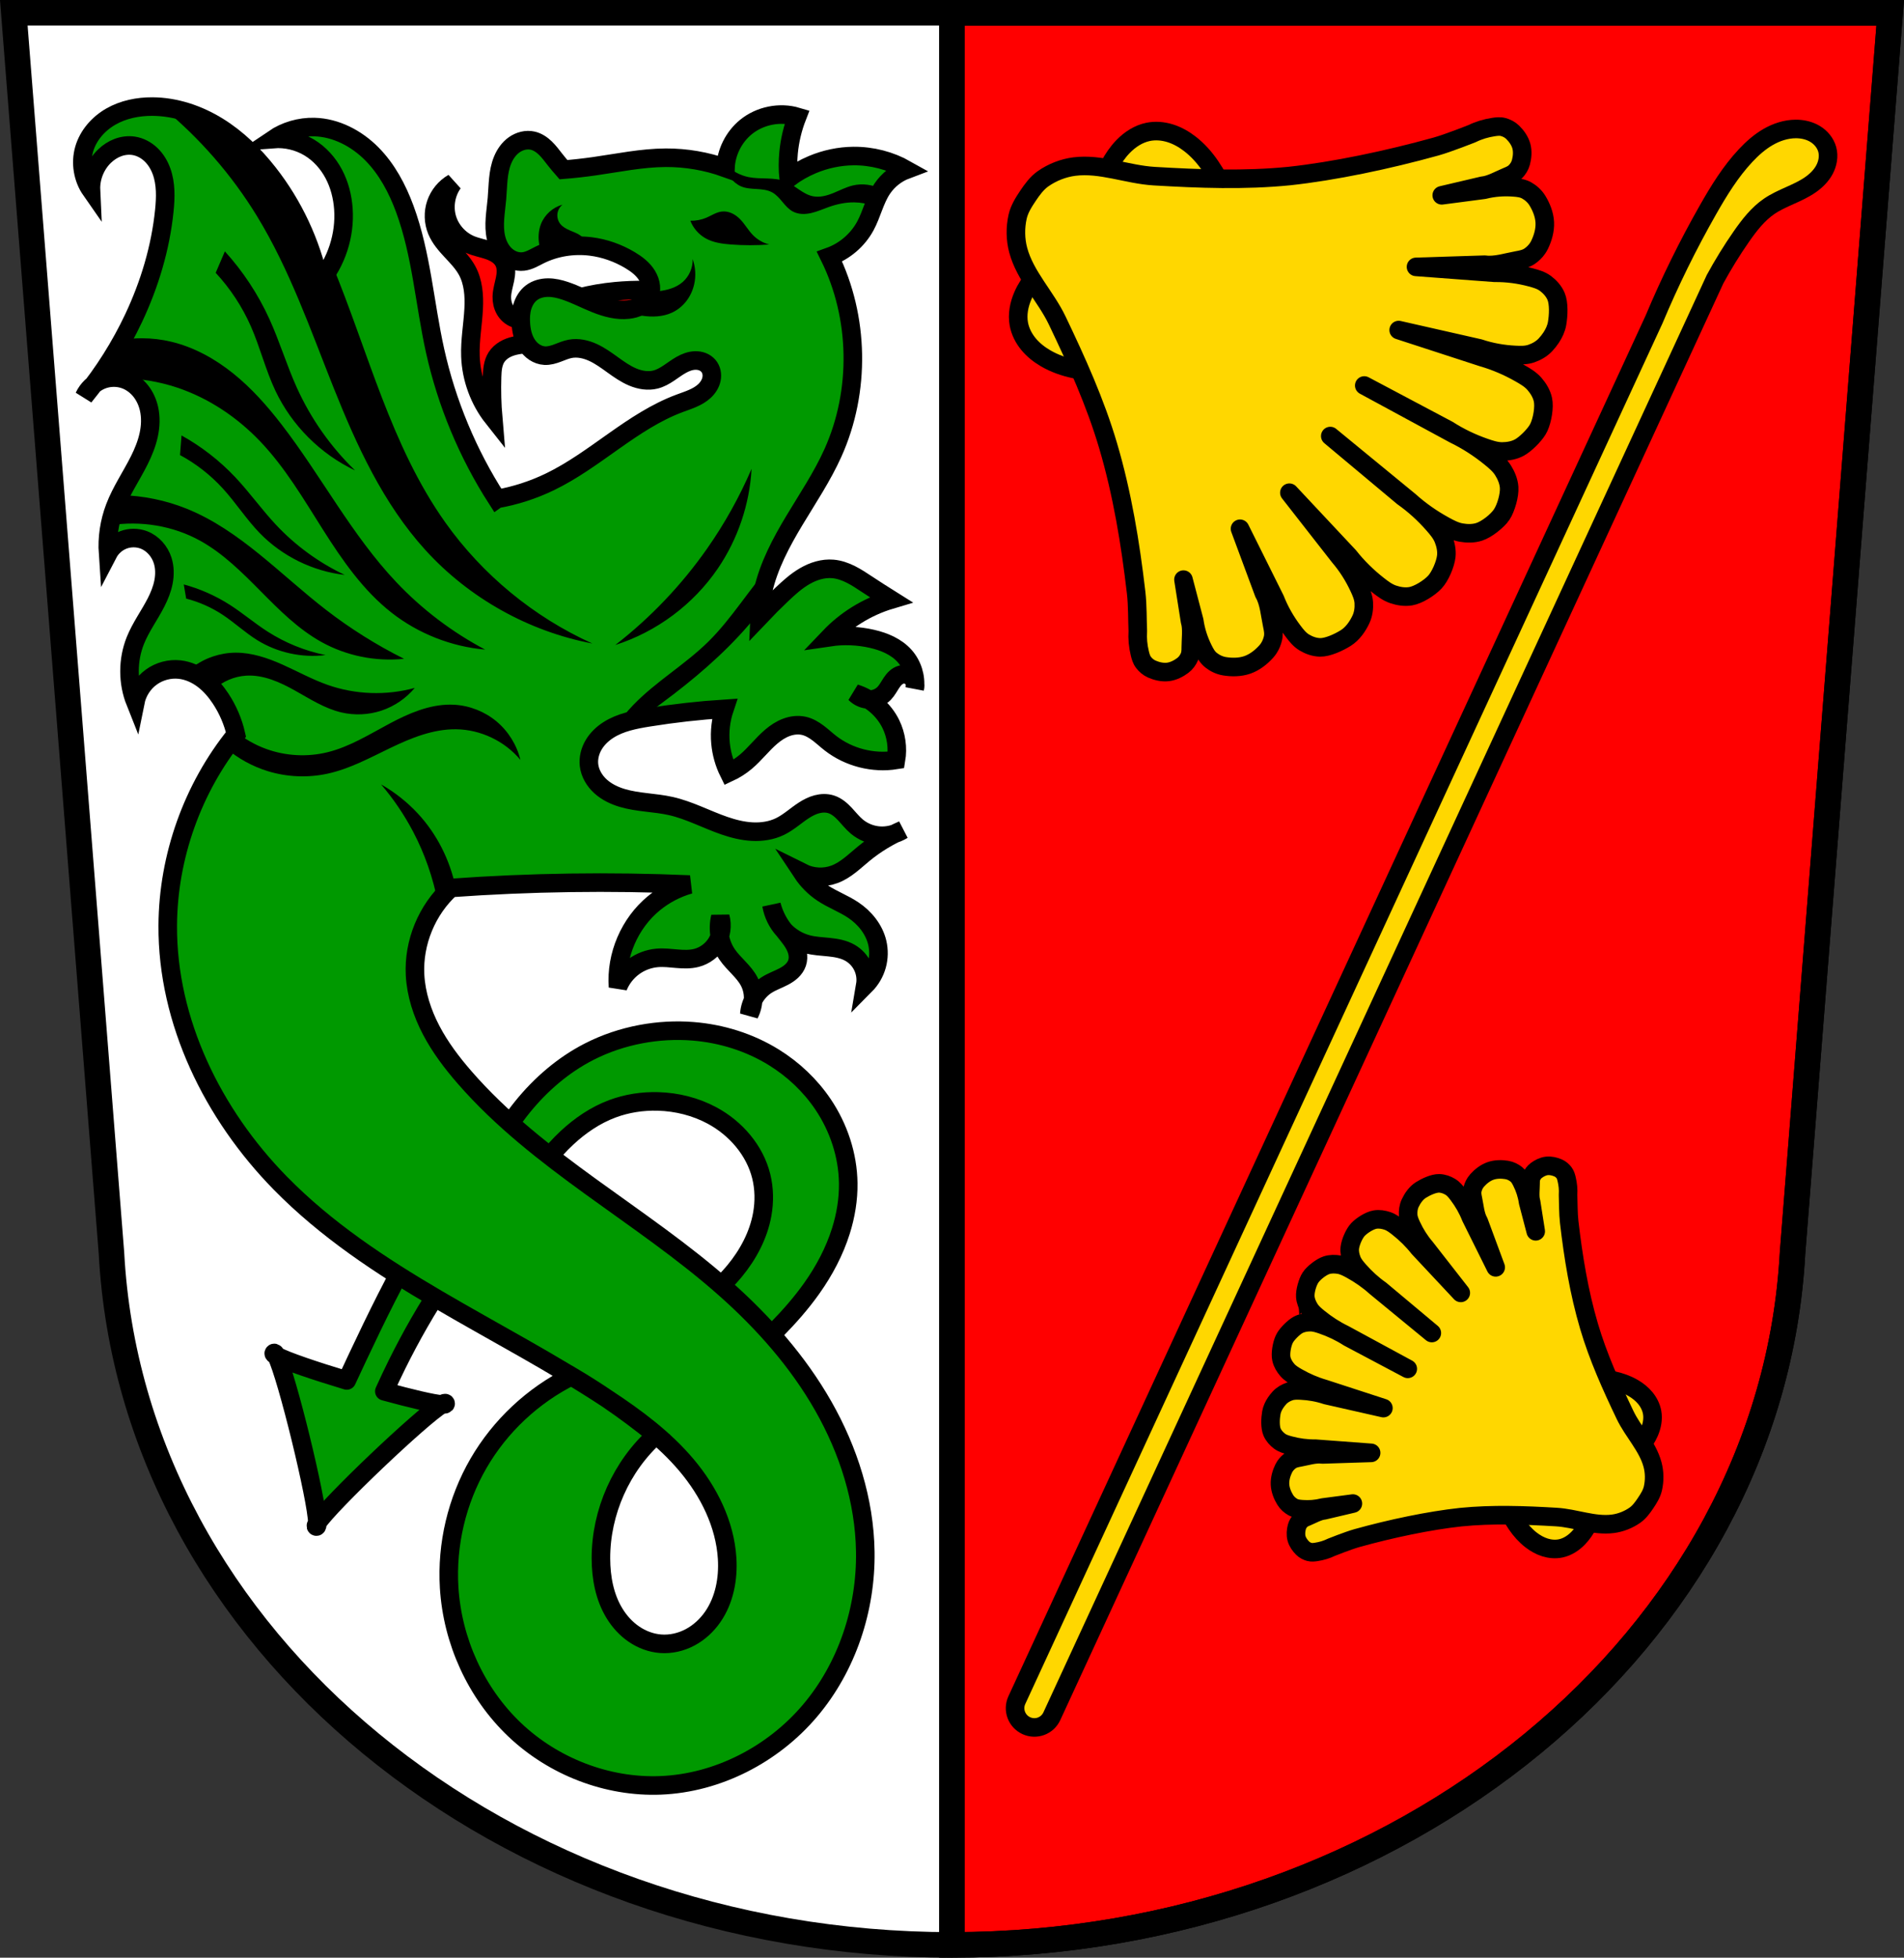 <svg xmlns="http://www.w3.org/2000/svg" width="820.76" height="843.61" viewBox="0 0 820.756 843.606" xmlns:xlink="http://www.w3.org/1999/xlink"><rect x="0" y="0" width="820.756" height="843.606" fill="#333333" stroke="none"/><g transform="translate(-.094-69.13)"><g fill-rule="evenodd"><path d="m6.04 74.63l42.1 534.45c8.896 166.5 168.78 298.06 362.33 298.15 193.37-.208 353.31-131.82 362.33-298.15l42.1-534.45h-404.43z" fill="#fff"/><g stroke="#000"><path d="m315.82 201.16c-16.04-5.89-33.397-8.141-50.4-6.534-10.513.993-20.991 3.484-30.336 8.401-2.052 1.08-4.058 2.279-6.251 3.03-2.193.753-4.639 1.032-6.817.235-1.819-.666-3.334-2.057-4.287-3.744-.952-1.687-1.36-3.653-1.314-5.59.061-2.537.87-4.988 1.375-7.475.253-1.244.431-2.509.399-3.778-.031-1.269-.279-2.545-.841-3.682-.619-1.252-1.604-2.301-2.738-3.115-1.135-.814-2.417-1.403-3.733-1.869-2.632-.933-5.424-1.396-7.996-2.483-4.87-2.058-8.709-6.414-10.137-11.504-1.429-5.09-.418-10.808 2.67-15.1-3.425 1.966-6.098 5.209-7.372 8.948-1.274 3.738-1.14 7.939.371 11.588 1.387 3.35 3.833 6.137 6.303 8.791 2.47 2.654 5.04 5.288 6.765 8.477 2.661 4.922 3.08 10.747 2.8 16.335-.343 6.857-1.648 13.674-1.4 20.535.347 9.604 3.834 19.07 9.801 26.603-.504-5.896-.66-11.821-.467-17.735.047-1.451.116-2.907.376-4.336.26-1.429.716-2.837 1.491-4.065.846-1.341 2.055-2.434 3.414-3.251 1.36-.816 2.869-1.363 4.411-1.731 3.085-.735 6.288-.763 9.443-1.086 8.383-.858 16.415-3.799 24.736-5.134 13.259-2.127 26.976-.134 40.14-2.8 6.948-1.408 13.631-4.113 19.602-7.934z" fill="#f00" stroke-width="8"/><path d="m410.47 907.24v-828.31" fill="none" stroke-width="11"/></g></g><g stroke="#000"><g stroke-width="11"><path d="m410.47 74.63v832.61c193.37-.208 353.31-131.82 362.33-298.15l42.1-534.45h-404.43z" fill="#f00" stroke-linecap="round"/><path d="m6.04 74.63l42.1 534.45c8.896 166.5 168.78 298.06 362.33 298.15 193.37-.208 353.31-131.82 362.33-298.15l42.1-534.45h-404.43z" fill="none" fill-rule="evenodd"/></g><g fill="#ffd700"><g stroke-width="8"><path d="m781.56 126.32c-2.278-1.133-4.861-1.63-7.412-1.615-4.19.025-8.302 1.389-11.927 3.49-3.625 2.101-6.79 4.921-9.655 7.979-6.5 6.937-11.519 15.11-16.22 23.373-8.69 15.272-16.46 31.07-23.254 47.27l-274.66 594.91c-1.928 4.176-.118 9.09 4.058 11.02 4.176 1.928 9.09.117 11.02-4.059l274.66-594.91 11.09-24.03c.03-.065.05-.132.079-.198 3.468-6.367 7.267-12.553 11.413-18.5 3.398-4.874 7.105-9.681 12.01-13.03 5.511-3.756 12.225-5.456 17.704-9.258 2.463-1.709 4.672-3.864 6.09-6.505 1.418-2.641 1.993-5.801 1.214-8.696-.758-2.815-2.759-5.217-5.256-6.723-.312-.188-.632-.364-.958-.526z" stroke-linejoin="round" stroke-linecap="round"/><g transform="matrix(-.558.83-.83-.558 1548.91-644.03)" fill-rule="evenodd"><use xlink:href="#0"/><use xlink:href="#1"/><use xlink:href="#2"/></g></g><g transform="matrix(.395-.588.587.395-72.977 1281.99)" fill-rule="evenodd" stroke-width="11.305"><path d="m1274.53 361.72c-3.387.066-6.666 1.33-9.543 3.117-2.877 1.788-5.399 4.087-7.861 6.412-10.07 9.508-19.556 19.768-26.932 31.49-4.68 7.439-8.548 15.677-9.115 24.447-.208 3.216.037 6.48.959 9.568.921 3.088 2.537 5.996 4.842 8.248 3 2.935 7.05 4.637 11.188 5.387 6.601 1.198 13.416.106 19.889-1.658 5.398-1.471 10.731-3.443 15.33-6.629 1.227-.85 2.381-1.783 3.478-2.775 1.097.992 2.25 1.926 3.477 2.775 4.599 3.186 9.932 5.157 15.33 6.629 6.473 1.764 13.287 2.856 19.889 1.658 4.133-.75 8.183-2.451 11.188-5.387 2.305-2.252 3.92-5.16 4.842-8.248.922-3.088 1.167-6.353.959-9.568-.567-8.77-4.435-17.01-9.115-24.447-7.375-11.722-16.863-21.982-26.934-31.49-2.463-2.325-4.982-4.625-7.859-6.412-2.877-1.788-6.157-3.051-9.543-3.117-.747-.014-1.492.034-2.232.133-.741-.099-1.486-.147-2.234-.133z" id="0"/><path d="m1269.14 230.37c-2.059 1.598-3.575 3.917-4.633 6.299-1.07 2.41-1.347 5.125-1.582 7.752-.543 6.07-.442 12.223.414 18.268l11.602 200.96 3.728 3.73 3.728-3.73 11.602-200.96c.856-6.04.96-12.201.416-18.268-.236-2.627-.514-5.341-1.584-7.752-1.058-2.382-2.574-4.701-4.633-6.299-2.706-2.1-6.104-3.844-9.529-3.844-3.425 0-6.823 1.744-9.529 3.844z" id="1"/><path d="m1278.67 226.53c-3.425 0-8.823 1.744-11.529 3.844-2.059 1.598-3.575 3.917-4.633 6.299-1.07 2.41-1.347 5.125-1.582 7.752-.543 6.07-.442 12.223.414 18.268l4.211 43.992-4.262-40.613c-.121-5.896-1-11.774-2.506-17.459-.652-2.462-1.361-5-2.801-7.117-1.423-2.093-3.289-4.05-5.574-5.23-2.628-1.358-7.736-2.367-10.734-2.219-.428.021-.855.066-1.277.137-3.378.566-8.45 2.788-10.783 5.234-1.775 1.862-2.902 4.321-3.564 6.764-.67 2.472-.509 5.101-.322 7.641.433 5.865 1.515 11.708 3.324 17.32l10.402 36.559-12.857-33.26c-1.402-5.066-3.548-9.909-6.27-14.412-1.178-1.95-2.429-3.951-4.311-5.387-1.859-1.419-4.124-2.599-6.635-2.992-1.237-.194-2.549-.308-3.873-.301-2.206.012-4.45.364-6.455 1.25-3.208 1.418-7.753 4.183-9.522 6.939-1.345 2.098-1.921 4.534-2.043 6.828-.123 2.322.606 4.552 1.344 6.697 1.703 4.953 4.04 9.709 7.05 14.07l16.811 29.555-17.338-24.1c-1.86-3.927-6.37-7.469-9.361-10.572-1.295-1.344-2.662-2.713-4.535-3.436-1.389-.536-2.968-.897-4.652-.906-.561-.003-1.134.033-1.715.115-3.054.43-6.513 1.475-9.26 3.521-2.746 2.047-4.737 5.063-6.02 7.867-.978 2.134-1.218 4.35-1.063 6.328.157 2 1.078 3.703 1.996 5.328 2.12 3.753 4.795 7.171 8.03 10.08l12.135 13.773-13.314-12.363c-2.02-2.534-6.422-4.706-9.09-6.502-1.155-.778-2.362-1.564-3.813-1.822-.717-.128-1.48-.19-2.262-.15-.781.039-1.581.179-2.371.453-2.077.719-4.33 1.929-5.9 3.754-1.57 1.825-2.43 4.235-2.834 6.398-.307 1.646-.079 3.252.385 4.635.47 1.399 1.423 2.479 2.361 3.508 2.168 2.375 4.667 4.44 7.467 6.06 0 0 9.141 6.239 13.338 9.83 16.324 13.969 33.41 30.604 45.799 45.35 12.381 14.955 22.677 31.585 32.535 48.31 5.867 9.953 8.18 22.16 15.775 30.863 3.159 3.622 7.349 6.504 11.828 8.244 3.091 1.201 6.545 1.315 9.861 1.314 3.315 0 6.769-.114 9.859-1.314 4.48-1.741 8.67-4.622 11.83-8.244 7.595-8.706 9.909-20.91 15.775-30.863 9.859-16.726 20.15-33.36 32.535-48.31 13.7-16.549 29.474-31.383 45.797-45.35 4.196-3.591 9.462-6.973 13.338-9.83 2.8-1.623 5.299-3.687 7.467-6.06.939-1.029 1.892-2.109 2.361-3.508.464-1.382.692-2.988.385-4.635-.403-2.164-1.264-4.574-2.834-6.398-1.57-1.825-3.823-3.035-5.9-3.754-.79-.274-1.59-.414-2.371-.453-.781-.039-1.545.023-2.262.15-1.451.259-2.658 1.044-3.813 1.822-2.666 1.796-7.07 3.968-9.09 6.502l-13.313 12.363 12.135-13.773c3.232-2.905 5.906-6.323 8.03-10.08.918-1.625 1.839-3.326 1.996-5.328.156-1.978-.083-4.195-1.061-6.328-1.285-2.804-3.275-5.82-6.02-7.867-2.746-2.047-6.206-3.091-9.26-3.521-.581-.082-1.153-.118-1.715-.115-1.684.009-3.264.371-4.652.906-1.873.723-3.24 2.092-4.535 3.436-2.991 3.104-7.501 6.645-9.361 10.572l-17.342 24.1 16.811-29.555c3.01-4.357 5.346-9.113 7.05-14.07.737-2.145 1.467-4.376 1.344-6.697-.122-2.295-.697-4.73-2.043-6.828-1.768-2.757-6.314-5.522-9.522-6.939-3.208-1.418-7.03-1.466-10.328-.949-2.511.393-4.776 1.573-6.635 2.992-1.881 1.436-3.132 3.437-4.311 5.387-2.721 4.503-4.867 9.346-6.27 14.412l-10.855 33.26 8.4-36.555c1.809-5.613 2.893-11.455 3.326-17.32.187-2.539.346-5.169-.324-7.641-.662-2.443-1.787-4.902-3.563-6.764-2.333-2.447-7.407-4.668-10.785-5.234-3.378-.567-9.01.53-12.01 2.082-2.286 1.181-4.151 3.138-5.574 5.23-1.44 2.118-2.147 4.656-2.799 7.117-1.505 5.685-2.385 11.563-2.506 17.459l-4.262 40.613 4.209-43.992c.856-6.04.96-12.201.416-18.268-.236-2.627-.514-5.341-1.584-7.752-1.058-2.382-2.574-4.701-4.633-6.299-2.706-2.1-8.104-3.844-11.529-3.844z" stroke-linejoin="round" id="2"/></g></g><g fill="#090" stroke-width="8"><path d="m214.7 561.97c3.043-5.573 6.59-10.871 10.583-15.808 7.877-9.738 17.567-18.1 28.715-23.812 7.03-3.601 14.596-6.13 22.357-7.593 7.397-1.394 14.978-1.821 22.481-1.224 12.273.976 24.358 4.738 34.828 11.216 8.377 5.182 15.701 12.09 21.21 20.261 6.737 9.993 10.702 21.904 10.867 33.954.095 6.984-1.066 13.961-3.162 20.624-2.773 8.816-7.166 17.08-12.502 24.62-4.547 6.429-9.776 12.352-15.293 17.97-4.153 4.228-8.476 8.29-12.954 12.173l-24.5-21.18c7.39-4.206 14.01-9.768 19.419-16.325 5.843-7.078 10.323-15.443 11.931-24.479.962-5.405.882-11.02-.433-16.346-2.768-11.227-11.01-20.709-21.19-26.19-7.123-3.831-15.181-5.847-23.266-6.078-6.702-.192-13.454.833-19.733 3.181-7.288 2.725-13.847 7.189-19.543 12.491-6.486 6.04-11.923 13.2-15.994 21.07l-13.815-18.532z" fill-rule="evenodd"/><path d="m175.61 611.41c-3.055 5.615-6.03 11.274-8.92 16.975-4.316 8.51-8.449 17.11-12.514 25.744-1.546 3.283-3.08 6.571-4.605 9.863-13.71-4.133-26.38-8.415-30.26-10.588 4.461 8.873 17.454 62.03 17.586 71.949 5.473-8.277 45.13-45.988 53.676-51.04-3.739-.225-13.569-2.573-24.801-5.654 1.765-3.902 3.591-7.778 5.494-11.615 2.988-6.03 6.149-11.967 9.496-17.801 3.763-6.559 7.76-12.983 11.982-19.256l-17.13-8.578zm14.963 62.904c1.113.067 1.701-.047 1.617-.389-.084-.342-.66-.177-1.617.389zm-53.676 51.04c-.614.929-.808 1.494-.469 1.594.339.1.484-.481.469-1.594zm-17.586-71.949c-.5-.995-.895-1.446-1.15-1.203-.255.243.177.658 1.15 1.203z" stroke-linejoin="round" stroke-linecap="round"/><path d="m214.29 284.15c-12.559-19.529-21.632-41.29-26.662-63.961-4.512-20.332-5.834-41.479-13.04-61.02-3.221-8.738-7.685-17.17-14.248-23.781-6.563-6.607-15.408-11.26-24.717-11.508-6.224-.166-12.486 1.66-17.644 5.146 5.36-.404 10.836.9 15.439 3.676 4.492 2.709 8.109 6.768 10.564 11.403 2.455 4.635 3.773 9.831 4.139 15.06.794 11.332-2.979 22.92-10.293 31.613-3.674-17.08-11.278-33.3-22.06-47.05-6.133-7.825-13.342-14.904-21.808-20.12-8.465-5.213-18.243-8.504-28.18-8.555-6.21-.032-12.512 1.233-17.901 4.318-5.389 3.085-9.795 8.092-11.506 14.06-1.698 5.925-.587 12.591 2.941 17.644-.253-5.437 1.949-10.941 5.881-14.704 1.653-1.582 3.603-2.868 5.748-3.664 2.145-.796 4.488-1.092 6.75-.747 2.821.429 5.45 1.85 7.508 3.827 2.057 1.978 3.559 4.493 4.529 7.177 1.94 5.368 1.773 11.255 1.196 16.933-1.631 16.05-6.354 31.723-13.233 46.32-5.696 12.08-12.873 23.469-21.32 33.818 1.463-3.181 4.154-5.777 7.386-7.123 3.231-1.346 6.97-1.43 10.259-.229 2.642.965 4.968 2.728 6.721 4.929 1.753 2.201 2.941 4.828 3.571 7.57.861 3.742.693 7.674-.13 11.424-.823 3.751-2.285 7.335-3.994 10.773-3.418 6.876-7.855 13.264-10.58 20.443-2.392 6.302-3.403 13.12-2.941 19.85 1.39-2.672 3.786-4.805 6.601-5.877 2.815-1.072 6.02-1.074 8.838-.004 3.858 1.466 6.832 4.891 8.09 8.822.952 2.98.975 6.208.386 9.281-.59 3.073-1.774 6-3.193 8.793-2.837 5.577-6.636 10.668-8.956 16.48-3.351 8.394-3.351 18.07 0 26.467.85-4.248 3.341-8.147 6.84-10.703 3.498-2.556 7.969-3.746 12.275-3.265 3.7.413 7.211 2.01 10.178 4.264 2.967 2.249 5.413 5.13 7.467 8.235 3.106 4.695 5.359 9.952 6.617 15.439-18.689 23.09-29.24 52.636-29.407 82.34-.231 41.43 19.506 81.44 48.52 111.01 39.554 40.32 93.88 61.914 141.03 93 12.414 8.184 24.494 17.17 34.08 28.537 9.587 11.366 16.59 25.362 17.505 40.2.542 8.797-1.181 17.957-6.209 25.2-2.514 3.62-5.831 6.706-9.718 8.781-3.888 2.075-8.35 3.117-12.745 2.783-4.105-.312-8.09-1.816-11.489-4.135-3.402-2.319-6.23-5.436-8.38-8.947-4.301-7.02-5.841-15.443-5.862-23.677-.05-19.992 8.813-39.842 23.731-53.15-6.736-5.502-13.716-10.705-20.912-15.589-5.056-3.432-10.22-6.706-15.48-9.816-16.654 8.248-30.794 21.492-40.11 37.571-9.319 16.08-13.78 34.933-12.657 53.48 1.393 23 11.546 45.46 28.26 61.33 16.712 15.869 39.877 24.877 62.905 23.953 24.686-.991 48.46-13.342 64.42-32.2 15.963-18.857 24.18-43.818 23.803-68.52-.336-22.01-7.238-43.648-18.13-62.773-10.895-19.13-25.688-35.836-42.15-50.45-36.17-32.09-80.75-54.676-112.48-91.16-5.46-6.279-10.519-12.963-14.38-20.334-3.861-7.371-6.502-15.468-6.941-23.777-.735-13.95 5.094-28.11 15.439-37.494 17.13-1.225 34.29-1.961 51.46-2.206 17.16-.245 34.32 0 51.46.735-5.628 1.598-10.92 4.37-15.439 8.09-10.483 8.623-16.424 22.485-15.439 36.02 1.379-3.421 3.721-6.448 6.687-8.64 2.966-2.192 6.547-3.544 10.222-3.858 2.819-.241 5.65.116 8.47.354 2.82.238 5.7.354 8.44-.354 3.666-.947 6.916-3.406 8.824-6.677 1.908-3.27 2.449-7.311 1.468-10.968-1.332 5.483-.236 11.51 2.941 16.17 2.852 4.187 7.239 7.259 9.557 11.763 2.214 4.3 2.214 9.668 0 13.968.348-4.998 3.152-9.766 7.352-12.498 2.342-1.524 5.03-2.417 7.502-3.723 1.235-.653 2.423-1.415 3.436-2.377 1.013-.962 1.849-2.134 2.295-3.458.467-1.385.493-2.898.205-4.331-.288-1.433-.88-2.793-1.618-4.055-1.476-2.524-3.52-4.663-5.204-7.05-2.032-2.884-3.534-6.14-4.411-9.557.681 3.973 2.523 7.74 5.241 10.717 2.718 2.977 6.303 5.153 10.198 6.192 3.038.81 6.208.934 9.336 1.255 3.128.321 6.31.868 9.04 2.421 2.386 1.356 4.339 3.46 5.514 5.94 1.175 2.48 1.565 5.324 1.103 8.03 2.341-2.358 4.067-5.321 4.963-8.521.896-3.2.959-6.628.183-9.859-1.384-5.755-5.379-10.667-10.293-13.968-4.191-2.816-9.02-4.562-13.233-7.352-3.489-2.313-6.509-5.333-8.822-8.822 4.291 2.144 9.477 2.417 13.968.735 4.801-1.797 8.537-5.567 12.498-8.822 5.115-4.204 10.826-7.68 16.909-10.293-3.02 1.853-6.629 2.729-10.162 2.468-3.533-.262-6.974-1.66-9.688-3.938-1.883-1.58-3.398-3.544-5.078-5.338-1.681-1.794-3.609-3.467-5.949-4.219-1.976-.635-4.135-.565-6.142-.038-2.01.526-3.877 1.491-5.621 2.615-3.489 2.249-6.558 5.168-10.292 6.981-3.69 1.792-7.879 2.41-11.975 2.2-4.096-.211-8.117-1.223-11.995-2.558-7.757-2.671-15.08-6.654-23.08-8.464-6.929-1.567-14.196-1.46-21-3.496-3.403-1.018-6.69-2.594-9.32-4.981-2.631-2.387-4.567-5.638-4.967-9.168-.343-3.03.458-6.133 2.01-8.755 1.553-2.622 3.827-4.776 6.398-6.411 5.143-3.269 11.305-4.455 17.323-5.42 10.824-1.735 21.73-2.962 32.669-3.676-1.583 4.711-2.176 9.753-1.728 14.704.401 4.432 1.633 8.787 3.613 12.772 2.644-1.226 5.124-2.806 7.352-4.685 3.917-3.303 7.02-7.484 10.925-10.799 1.953-1.657 4.121-3.099 6.522-3.992 2.401-.893 5.05-1.217 7.55-.648 2.242.511 4.272 1.71 6.109 3.094 1.837 1.384 3.517 2.964 5.334 4.375 7.897 6.136 18.383 8.821 28.26 7.234.887-5.208.104-10.687-2.206-15.439-3.048-6.27-8.776-11.181-15.439-13.233 1.625 1.656 3.929 2.623 6.249 2.623 2.32 0 4.624-.967 6.249-2.623 1.302-1.327 2.144-3.03 3.178-4.571.517-.773 1.088-1.516 1.777-2.141.689-.625 1.5-1.13 2.397-1.375.81-.222 1.679-.225 2.49-.001.812.215 1.565.649 2.158 1.242.594.594 1.027 1.347 1.242 2.158.215.812.212 1.68-.001 2.49.599-4.997-1.051-10.221-4.411-13.968-3.569-3.98-8.759-6.151-13.968-7.352-6.01-1.385-12.279-1.635-18.38-.735 3.5-3.662 7.462-6.881 11.763-9.557 4.577-2.848 9.537-5.08 14.704-6.617-3.456-2.166-6.887-4.372-10.293-6.617-2.269-1.496-4.533-3.01-6.96-4.235-2.427-1.222-5.04-2.148-7.744-2.382-4.226-.366-8.464.982-12.135 3.107-3.671 2.125-6.846 4.998-9.92 7.92-3.266 3.105-6.453 6.292-9.557 9.557.16-3.71.652-7.406 1.47-11.03 2.459-10.892 7.794-20.908 13.549-30.477 5.755-9.569 12.01-18.89 16.594-29.07 11.948-26.553 11.394-58.42-1.47-84.55 6.525-2.337 12.13-7.143 15.439-13.233 2.832-5.214 4.02-11.268 7.352-16.17 2.493-3.666 6.141-6.533 10.293-8.09-6.907-3.909-14.855-5.959-22.791-5.881-6.05.059-12.07 1.34-17.644 3.676-3.654 1.53-7.119 3.511-10.293 5.881-.352-3.665-.352-7.363 0-11.03.507-5.283 1.748-10.494 3.676-15.439-7.477-2.227-16.01-.521-22.06 4.411-5.25 4.283-8.546 10.874-8.822 17.644-8.235-2.948-16.985-4.448-25.731-4.411-10.375.044-20.605 2.222-30.878 3.676-4.395.622-8.809 1.113-13.233 1.47-1.268-1.434-2.494-2.905-3.676-4.411-1.315-1.677-2.583-3.404-4.115-4.885-1.532-1.481-3.366-2.722-5.443-3.202-2.738-.632-5.695.144-7.988 1.767-2.294 1.623-3.96 4.03-5.02 6.627-2.13 5.2-1.943 11-2.426 16.603-.487 5.649-1.679 11.4-.383 16.92.648 2.76 1.95 5.417 4.01 7.36 1.032.971 2.247 1.755 3.576 2.249 1.329.494 2.771.694 4.18.532 2.509-.288 4.732-1.673 6.992-2.8 6.766-3.374 14.552-4.602 22.06-3.676 5.965.736 11.745 2.806 16.909 5.881 2.865 1.706 5.614 3.791 7.348 6.639.867 1.424 1.464 3.03 1.629 4.685.165 1.659-.113 3.375-.89 4.85-.827 1.568-2.191 2.818-3.751 3.66-1.56.842-3.309 1.292-5.071 1.487-4.754.524-9.529-.776-13.972-2.547-4.443-1.77-8.695-4.02-13.23-5.54-2.395-.802-4.889-1.4-7.415-1.382-2.526.018-5.099.689-7.109 2.219-1.923 1.463-3.23 3.638-3.925 5.952-.696 2.314-.813 4.768-.666 7.18.194 3.164.869 6.375 2.57 9.05.851 1.337 1.954 2.524 3.275 3.399 1.321.875 2.864 1.433 4.447 1.519 1.911.105 3.793-.466 5.585-1.138 1.792-.671 3.561-1.454 5.442-1.803 3.304-.613 6.744.167 9.798 1.569 3.054 1.402 5.788 3.402 8.516 5.365 2.727 1.963 5.499 3.92 8.598 5.22 3.099 1.3 6.59 1.909 9.847 1.079 2.062-.526 3.942-1.599 5.715-2.778 1.772-1.178 3.47-2.475 5.324-3.52 1.854-1.045 3.902-1.839 6.03-1.899 1.064-.03 2.138.126 3.13.509.993.383 1.903.996 2.592 1.807.654.77 1.1 1.71 1.317 2.696.217.987.208 2.02.007 3.01-.401 1.98-1.557 3.756-3.035 5.134-2.956 2.755-7 3.921-10.787 5.335-20.441 7.637-36.22 24.33-55.874 33.818-7.211 3.482-14.904 5.964-22.791 7.352z" fill-rule="evenodd"/></g></g><path d="m69.844 46.14c16.13 13.247 30.05 29.19 40.939 47 14.08 23.02 22.976 48.746 32.973 73.811 9.997 25.06 21.474 50.11 39.631 70.08 18.815 20.686 44.47 35.04 71.943 40.26-25.22-11.393-47.33-29.587-63.36-52.14-23.579-33.17-33.28-73.818-48.922-111.47-1.475 2.837-3.245 5.522-5.305 7.971-3.674-17.08-11.278-33.3-22.05-47.05-6.133-7.825-13.343-14.904-21.809-20.12-7.283-4.485-15.539-7.541-24.03-8.342m242.98 24.773c-.052.492-.091.986-.111 1.48-.605-.217-1.218-.409-1.828-.609.07.081.146.156.215.238 1.262 1.506 2.38 3.131 3.67 4.613 1.29 1.482 2.784 2.839 4.58 3.637 2.116.939 4.494 1.04 6.805 1.176 2.311.136 4.7.346 6.727 1.465 1.783.984 3.128 2.586 4.438 4.146 1.309 1.56 2.672 3.151 4.473 4.104 1.19.629 2.529.951 3.873 1.027 1.344.076 2.694-.088 4.01-.387 2.625-.598 5.093-1.728 7.633-2.621 3.499-1.23 7.182-2.02 10.891-1.98 2.882.028 5.751.575 8.455 1.57.968-2.499 2.01-4.955 3.465-7.189-3.816-2.024-8.376-2.665-12.58-1.641-2.918.711-5.599 2.147-8.385 3.271-2.785 1.124-5.834 1.949-8.777 1.35-2.158-.44-4.091-1.611-5.912-2.85-1.822-1.238-3.604-2.577-5.639-3.422-2.519-1.046-5.293-1.282-8.02-1.375-2.726-.093-5.478-.056-8.15-.604-3.68-.754-7.123-2.631-9.75-5.316-.026-.027-.05-.057-.076-.084m-70.37 17.279c-4.127 1.131-7.651 4.279-9.24 8.252-1.205 3.01-1.319 6.394-.66 9.57.24 1.158.591 2.296 1.063 3.379 6.188-2.844 13.148-3.944 19.932-3.295-.096-.33-.202-.658-.34-.973-.665-1.513-1.793-2.809-3.164-3.732-1.383-.931-2.979-1.481-4.508-2.145-1.529-.664-3.052-1.487-4.072-2.805-.94-1.214-1.38-2.806-1.197-4.33.183-1.524.987-2.965 2.188-3.922m69.75 2.926c-.369-.012-.74 0-1.107.045-1.182.141-2.31.575-3.387 1.082-1.077.507-2.118 1.091-3.213 1.559-2.18.93-4.563 1.384-6.932 1.32 1.237 3.189 3.615 5.922 6.602 7.59 3.288 1.836 7.136 2.354 10.891 2.641 5.49.42 11.01.42 16.5 0-2.61-.665-5.03-2.05-6.93-3.961-2.096-2.111-3.529-4.805-5.611-6.93-1.037-1.058-2.238-1.97-3.59-2.576-1.014-.455-2.115-.733-3.223-.77m-215.29 17.205l-3.959 9.24c6.299 6.783 11.453 14.628 15.18 23.1 3.983 9.06 6.331 18.778 10.561 27.721 7.06 14.918 19.405 27.27 34.32 34.32-10.497-10.167-19.06-22.327-25.08-35.641-4.398-9.716-7.447-20-11.881-29.701-4.839-10.586-11.32-20.421-19.14-29.04m201.64 3.301c.136 3.716-1.485 7.459-4.289 9.9-2.881 2.509-6.76 3.572-10.561 3.961-1.082.111-2.169.162-3.256.176-.135.908-.396 1.794-.824 2.605-.827 1.568-2.19 2.818-3.75 3.66-1.56.842-3.31 1.292-5.072 1.486-1.046.115-2.093.129-3.137.082 2.918 1.216 5.983 2.084 9.109 2.551 4.327.646 8.898.516 12.869-1.32 2.431-1.124 4.567-2.866 6.203-4.986 1.636-2.12 2.775-4.613 3.367-7.225.814-3.595.583-7.42-.66-10.891m-237.39 34.14c-2.781-.008-5.562.197-8.314.598-3.27 5.928-6.906 11.651-10.881 17.13 1.185-.136 2.374-.239 3.564-.322 2.043-.525 4.199-.592 6.27-.191 8.364.068 16.718 1.424 24.648 4.084 13.555 4.546 25.765 12.763 35.643 23.1 10.776 11.277 18.736 24.878 27.08 38.05 8.348 13.176 17.381 26.27 29.678 35.869 11.528 8.996 25.694 14.569 40.26 15.84-14.231-7.505-27.22-17.358-38.28-29.04-19.294-20.376-32.354-45.77-49.5-67.982-6.17-7.993-12.915-15.613-20.783-21.941-7.869-6.328-16.921-11.346-26.74-13.699-4.14-.992-8.391-1.486-12.646-1.498m17.07 41.885l-.656 8.443c6.865 3.705 13.1 8.567 18.375 14.318 5.632 6.145 10.142 13.265 15.941 19.254 9.675 9.991 22.877 16.498 36.693 18.08-11.132-5.267-21.258-12.651-29.676-21.641-6.143-6.56-11.364-13.939-17.531-20.477-6.731-7.135-14.569-13.223-23.15-17.982m245.73 14.395c-5.187 12.05-11.611 23.575-19.14 34.32-11.02 15.735-24.422 29.804-39.602 41.582 17.849-5.695 33.682-17.511 44.22-33 8.597-12.637 13.677-27.642 14.521-42.902m-272.09 11.314c-.867 1.74-1.67 3.51-2.361 5.332-.945 2.489-1.666 5.062-2.174 7.676 13.275-2.08 27.26.16 39.02 6.699 9.931 5.524 18.07 13.709 26.07 21.783 7.998 8.07 16.14 16.258 26.07 21.779 10.765 5.984 23.395 8.556 35.643 7.26-11.872-5.922-23.16-13.01-33.662-21.12-19.653-15.189-37.03-34.27-60.06-43.563-9.06-3.652-18.779-5.607-28.541-5.846m280.74 29.746c-9.6 10.643-17.03 23.267-27.26 33.36-10.1 9.969-22.665 17.209-32.496 27.441-2.661 2.77-5.097 5.755-7.299 8.902 3.373-1.531 7.03-2.424 10.723-3.104 4.706-3.549 9.472-7.02 14.15-10.611 13.317-10.217 25.899-21.528 36.35-34.664.267-.336.521-.683.785-1.021.236-2.924.672-5.834 1.318-8.695.899-3.98 2.184-7.842 3.73-11.609m-253.42 8.742l1.037 6.104c5.576 1.435 10.912 3.801 15.719 6.971 5.129 3.382 9.637 7.652 14.855 10.895 8.721 5.418 19.324 7.743 29.512 6.469-8.91-1.802-17.479-5.283-25.12-10.207-5.569-3.588-10.631-7.919-16.213-11.486-6.101-3.898-12.799-6.858-19.789-8.744m22.348 29.4c-6.652.034-13.275 2.273-18.582 6.283-.724.547-1.42 1.129-2.092 1.738 2.433.759 4.728 1.986 6.764 3.529 1.666 1.263 3.163 2.729 4.523 4.318 3.806-3.505 8.836-5.676 14.01-5.969 7.385-.418 14.469 2.8 20.928 6.406 6.458 3.606 12.795 7.735 19.994 9.436 5.704 1.347 11.782 1.074 17.342-.779 5.56-1.853 10.585-5.281 14.34-9.781-12.286 3.384-25.603 2.917-37.621-1.32-6.647-2.343-12.845-5.782-19.277-8.662-6.432-2.88-13.277-5.235-20.324-5.199m92.54 22.385c-9.179-.024-18.03 3.826-26.18 8.174-8.693 4.638-17.192 9.992-26.76 12.344-8.668 2.131-17.962 1.641-26.357-1.391-4.865-1.757-9.414-4.367-13.414-7.645.118.451.24.901.344 1.355-1.54 1.903-3.02 3.855-4.447 5.842 5.306 4.534 11.545 7.976 18.221 10.02 8.275 2.528 17.199 2.898 25.654 1.063 9.625-2.089 18.393-6.902 27.27-11.166 8.878-4.264 18.322-8.093 28.17-7.975 10.56.127 20.968 5.083 27.723 13.201-1.55-6.422-5.21-12.317-10.275-16.559-5.066-4.241-11.513-6.806-18.11-7.203-.615-.037-1.228-.055-1.84-.057m-29.84 34.379c5.367 6.272 10.03 13.15 13.859 20.461 4.995 9.524 8.56 19.791 10.598 30.35 1.694-2.224 3.574-4.303 5.646-6.184.685-.049 1.371-.085 2.057-.133-2.46-11.857-8.07-23.08-16.32-31.953-4.601-4.954-9.963-9.199-15.84-12.541" transform="translate(.094 69.13)" fill-rule="evenodd"/></g></svg>